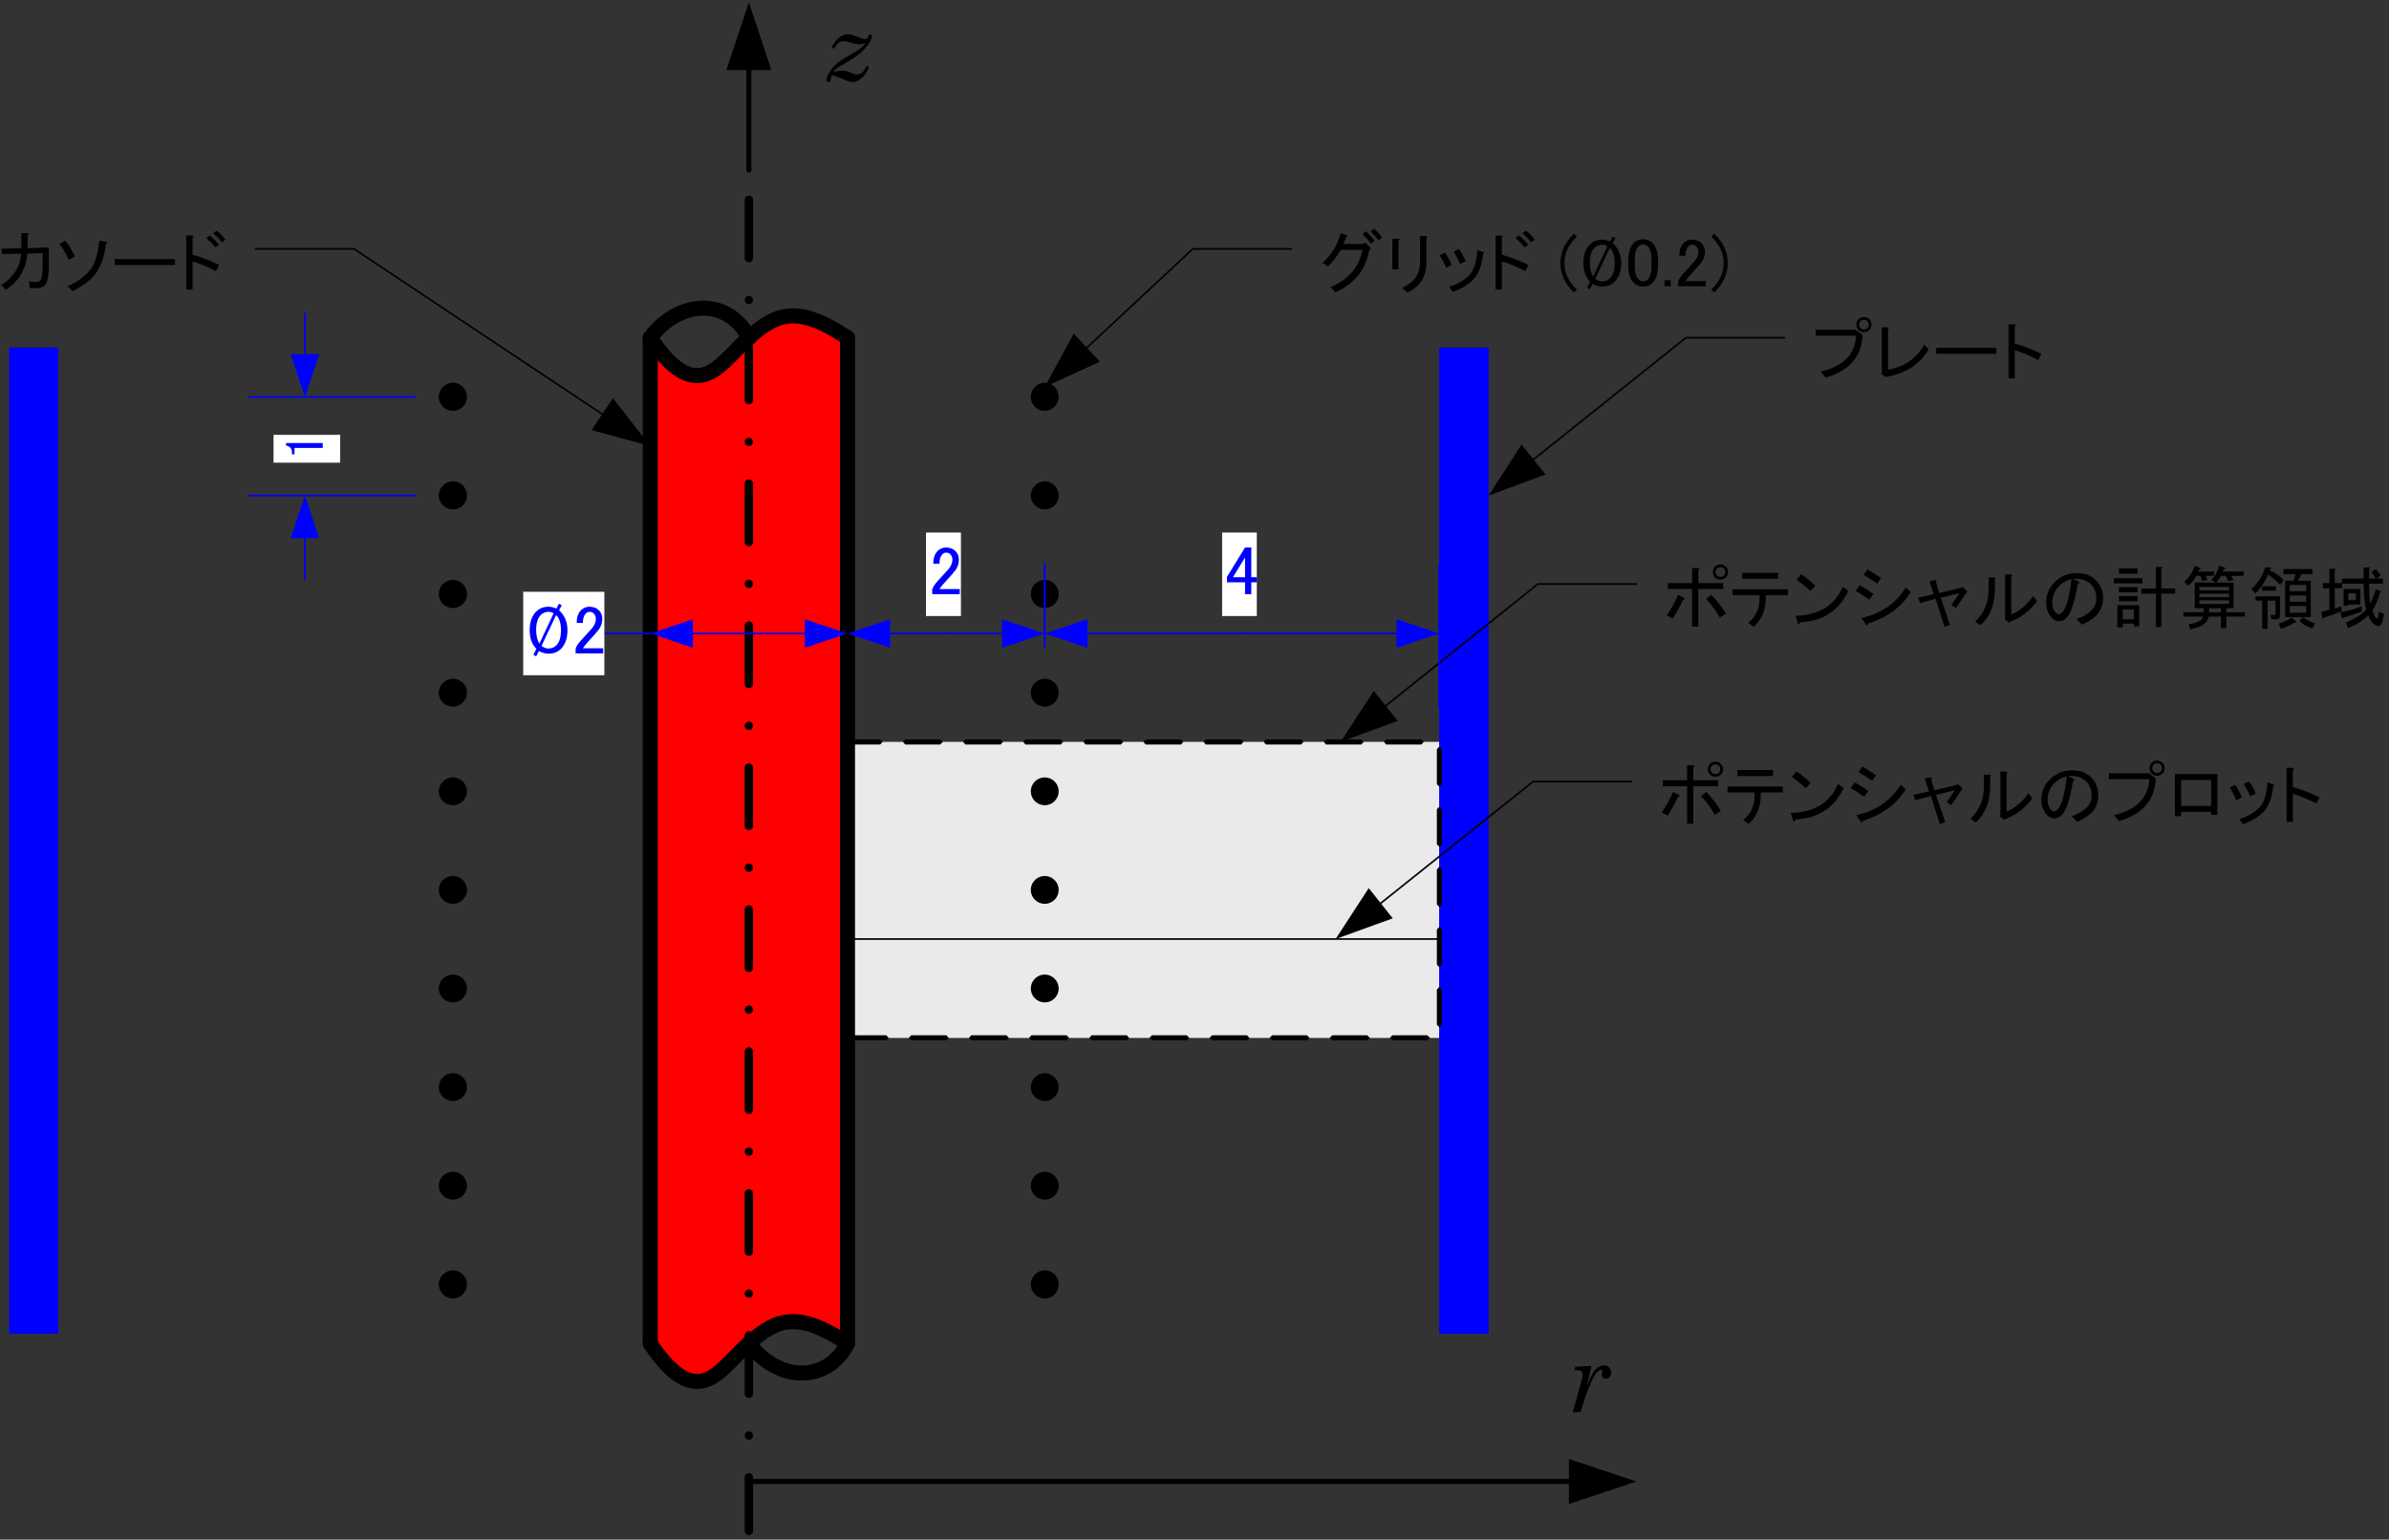 <?xml version="1.0" encoding="UTF-8"?>
<svg xmlns="http://www.w3.org/2000/svg" xmlns:xlink="http://www.w3.org/1999/xlink" width="484pt" height="312pt" viewBox="0 0 484 312" version="1.2">
<rect x="0" y="0" width="484" height="312" fill="#333333" stroke="none"/>
<defs>
<g>
<symbol overflow="visible" id="glyph0-0">
<path style="stroke:none;" d="M 2.906 -9.188 L 2.906 -0.828 L 11.156 -0.828 L 11.156 -9.188 Z M 1.812 -10.234 L 12.25 -10.234 L 12.25 0.219 L 1.812 0.219 Z M 1.812 -10.234 "/>
</symbol>
<symbol overflow="visible" id="glyph0-1">
<path style="stroke:none;" d="M 9.031 -6.891 L 5.906 -6.781 C 5.688 -3.688 4.25 -1.242 1.594 0.547 L 0.656 -0.391 C 3.176 -2.066 4.508 -4.195 4.656 -6.781 L 0.766 -6.672 L 0.656 -7.766 L 4.703 -7.875 L 4.703 -10.938 L 5.859 -10.938 C 6.254 -10.863 6.289 -10.719 5.969 -10.5 L 5.969 -7.875 L 10.281 -8.047 L 10.281 -4.656 C 10.281 -2.863 10.117 -1.602 9.797 -0.875 C 9.461 -0.145 8.77 0.219 7.719 0.219 L 6.406 0.219 L 6.234 -1.156 C 6.785 -1.082 7.258 -1.047 7.656 -1.047 C 8.207 -1.047 8.555 -1.227 8.703 -1.594 C 8.922 -2.176 9.031 -3.195 9.031 -4.656 Z M 9.031 -6.891 "/>
</symbol>
<symbol overflow="visible" id="glyph0-2">
<path style="stroke:none;" d="M 7.172 -3.719 C 8.004 -4.852 8.566 -6.75 8.859 -9.406 L 10.234 -9.188 C 10.555 -9.113 10.535 -8.953 10.172 -8.703 C 9.953 -6.367 9.281 -4.398 8.156 -2.797 C 7.312 -1.586 5.742 -0.379 3.453 0.828 L 2.469 -0.172 C 4.539 -1.117 6.109 -2.301 7.172 -3.719 Z M 2.688 -5.531 C 2.031 -6.945 1.391 -8.02 0.766 -8.75 L 1.969 -9.406 C 2.594 -8.645 3.25 -7.586 3.938 -6.234 Z M 2.688 -5.531 "/>
</symbol>
<symbol overflow="visible" id="glyph0-3">
<path style="stroke:none;" d="M 0.656 -4.484 L 0.656 -5.688 L 12.859 -5.688 L 12.859 -4.484 Z M 0.656 -4.484 "/>
</symbol>
<symbol overflow="visible" id="glyph0-4">
<path style="stroke:none;" d="M 7.656 -3.234 C 5.727 -4.211 4.145 -4.867 2.906 -5.203 L 2.906 0.5 L 1.641 0.5 L 1.641 -10.453 L 2.734 -10.453 C 3.172 -10.41 3.227 -10.266 2.906 -10.016 L 2.906 -6.562 C 4.688 -6.051 6.488 -5.359 8.312 -4.484 Z M 7.547 -8.047 C 6.93 -8.805 6.312 -9.426 5.688 -9.906 L 6.406 -10.453 C 7.02 -9.973 7.641 -9.352 8.266 -8.594 Z M 8.859 -9.078 C 8.391 -9.703 7.789 -10.305 7.062 -10.891 L 7.766 -11.438 C 8.391 -11 8.992 -10.395 9.578 -9.625 Z M 8.859 -9.078 "/>
</symbol>
<symbol overflow="visible" id="glyph0-5">
<path style="stroke:none;" d="M 10.172 -7.5 C 9.484 -3.52 7.207 -0.672 3.344 1.047 L 2.359 0 C 5.93 -1.457 8.082 -3.973 8.812 -7.547 L 4.438 -7.547 C 3.594 -6.16 2.719 -5.051 1.812 -4.219 L 0.719 -4.922 C 2.613 -6.641 3.832 -8.645 4.375 -10.938 L 5.641 -10.5 C 5.859 -10.395 5.82 -10.285 5.531 -10.172 C 5.383 -9.703 5.18 -9.227 4.922 -8.75 L 8.859 -8.75 L 9.359 -9.031 L 10.344 -8.047 C 10.594 -7.785 10.535 -7.602 10.172 -7.5 Z M 10.5 -8.812 C 9.914 -9.645 9.352 -10.281 8.812 -10.719 L 9.516 -11.328 C 10.141 -10.773 10.723 -10.133 11.266 -9.406 Z M 12.094 -9.469 C 11.508 -10.195 10.977 -10.781 10.5 -11.219 L 11.156 -11.875 C 11.707 -11.363 12.238 -10.781 12.75 -10.125 Z M 12.094 -9.469 "/>
</symbol>
<symbol overflow="visible" id="glyph0-6">
<path style="stroke:none;" d="M 8.484 -4.812 C 8.484 -2.082 7.207 -0.113 4.656 1.094 L 3.562 0.172 C 5.969 -0.93 7.188 -2.613 7.219 -4.875 L 7.219 -10.344 L 8.375 -10.344 C 8.738 -10.27 8.773 -10.125 8.484 -9.906 Z M 2.844 -3.609 L 1.594 -3.609 L 1.594 -9.797 L 2.797 -9.797 C 3.16 -9.754 3.176 -9.609 2.844 -9.359 Z M 2.844 -3.609 "/>
</symbol>
<symbol overflow="visible" id="glyph0-7">
<path style="stroke:none;" d="M 9.406 -6.672 C 9.156 -4.305 8.5 -2.594 7.438 -1.531 C 6.383 -0.469 5 0.367 3.281 0.984 L 2.578 -0.062 C 4.254 -0.602 5.566 -1.348 6.516 -2.297 C 7.535 -3.316 8.117 -5.051 8.266 -7.5 L 9.406 -7.109 C 9.738 -7.004 9.738 -6.859 9.406 -6.672 Z M 4.766 -4.703 C 4.328 -5.691 3.891 -6.516 3.453 -7.172 L 4.484 -7.719 C 5.035 -7.02 5.508 -6.195 5.906 -5.25 Z M 1.969 -3.891 C 1.531 -4.91 1.078 -5.766 0.609 -6.453 L 1.703 -7 C 2.211 -6.312 2.664 -5.473 3.062 -4.484 Z M 1.969 -3.891 "/>
</symbol>
<symbol overflow="visible" id="glyph0-8">
<path style="stroke:none;" d=""/>
</symbol>
<symbol overflow="visible" id="glyph0-9">
<path style="stroke:none;" d="M 3.234 1.094 C 1.41 -0.625 0.5 -2.613 0.5 -4.875 C 0.5 -7.133 1.41 -9.117 3.234 -10.828 L 3.828 -10.234 C 2.148 -8.66 1.312 -6.875 1.312 -4.875 C 1.312 -2.863 2.148 -1.07 3.828 0.5 Z M 3.234 1.094 "/>
</symbol>
<symbol overflow="visible" id="glyph0-10">
<path style="stroke:none;" d="M 3.234 -1.703 C 3.672 -1.336 4.145 -1.156 4.656 -1.156 C 5.27 -1.156 5.797 -1.375 6.234 -1.812 C 6.859 -2.426 7.172 -3.445 7.172 -4.875 C 7.172 -6.289 6.844 -7.312 6.188 -7.938 Z M 4.656 -0.109 C 4.031 -0.109 3.375 -0.289 2.688 -0.656 L 2.141 0.438 L 1.594 0.109 L 2.188 -1.094 C 1.281 -2.008 0.828 -3.27 0.828 -4.875 C 0.828 -6.508 1.266 -7.766 2.141 -8.641 C 2.797 -9.297 3.633 -9.625 4.656 -9.625 C 5.164 -9.625 5.691 -9.5 6.234 -9.25 L 6.781 -10.234 L 7.328 -9.906 L 6.781 -8.922 C 7.914 -7.859 8.484 -6.508 8.484 -4.875 C 8.484 -3.227 8.047 -1.969 7.172 -1.094 C 6.516 -0.438 5.676 -0.109 4.656 -0.109 Z M 4.656 -8.594 C 4.031 -8.594 3.5 -8.375 3.062 -7.938 C 2.445 -7.312 2.141 -6.289 2.141 -4.875 C 2.141 -3.812 2.359 -2.898 2.797 -2.141 L 5.688 -8.312 C 5.32 -8.5 4.977 -8.594 4.656 -8.594 Z M 4.656 -8.594 "/>
</symbol>
<symbol overflow="visible" id="glyph0-11">
<path style="stroke:none;" d="M 0.5 -5.422 C 0.5 -7.023 0.863 -8.191 1.594 -8.922 C 2.102 -9.43 2.738 -9.688 3.5 -9.688 C 4.27 -9.688 4.91 -9.43 5.422 -8.922 C 6.148 -8.191 6.516 -7.023 6.516 -5.422 L 6.516 -4.328 C 6.516 -2.754 6.148 -1.602 5.422 -0.875 C 4.91 -0.363 4.27 -0.109 3.5 -0.109 C 2.738 -0.109 2.102 -0.363 1.594 -0.875 C 0.863 -1.602 0.5 -2.754 0.5 -4.328 Z M 3.5 -8.641 C 3.133 -8.641 2.805 -8.492 2.516 -8.203 C 2.047 -7.734 1.812 -6.844 1.812 -5.531 L 1.812 -4.266 C 1.812 -2.992 2.066 -2.102 2.578 -1.594 C 2.867 -1.301 3.176 -1.156 3.5 -1.156 C 3.863 -1.156 4.191 -1.301 4.484 -1.594 C 4.961 -2.062 5.203 -2.953 5.203 -4.266 L 5.203 -5.531 C 5.203 -6.844 4.961 -7.734 4.484 -8.203 C 4.191 -8.492 3.863 -8.641 3.5 -8.641 Z M 3.5 -8.641 "/>
</symbol>
<symbol overflow="visible" id="glyph0-12">
<path style="stroke:none;" d="M 0.828 -1.375 L 2.078 -1.375 L 2.078 -0.172 L 0.828 -0.172 Z M 0.828 -1.375 "/>
</symbol>
<symbol overflow="visible" id="glyph0-13">
<path style="stroke:none;" d="M 0.938 -6.344 C 0.938 -7.477 1.227 -8.336 1.812 -8.922 C 2.281 -9.391 2.844 -9.625 3.5 -9.625 C 4.301 -9.625 4.941 -9.391 5.422 -8.922 C 5.891 -8.441 6.125 -7.859 6.125 -7.172 C 6.125 -6.297 5.852 -5.531 5.312 -4.875 C 4.801 -4.25 4.27 -3.645 3.719 -3.062 C 3.426 -2.738 3.133 -2.41 2.844 -2.078 C 2.594 -1.785 2.375 -1.492 2.188 -1.203 L 6.297 -1.203 L 6.297 -0.172 L 0.719 -0.172 L 0.719 -1.094 C 0.789 -1.457 1.098 -1.969 1.641 -2.625 C 2.555 -3.613 3.305 -4.438 3.891 -5.094 C 4.504 -5.75 4.812 -6.441 4.812 -7.172 C 4.812 -7.609 4.664 -7.973 4.375 -8.266 C 4.156 -8.484 3.883 -8.594 3.562 -8.594 C 3.27 -8.594 3.016 -8.484 2.797 -8.266 C 2.391 -7.859 2.188 -7.219 2.188 -6.344 Z M 0.938 -6.344 "/>
</symbol>
<symbol overflow="visible" id="glyph0-14">
<path style="stroke:none;" d="M 2.906 -4.875 C 2.906 -6.875 2.066 -8.66 0.391 -10.234 L 0.984 -10.828 C 2.805 -9.117 3.719 -7.133 3.719 -4.875 C 3.719 -2.613 2.805 -0.625 0.984 1.094 L 0.391 0.5 C 2.066 -1.07 2.906 -2.863 2.906 -4.875 Z M 2.906 -4.875 "/>
</symbol>
<symbol overflow="visible" id="glyph0-15">
<path style="stroke:none;" d="M 10.5 -9.406 C 10.789 -9.406 11.031 -9.5 11.219 -9.688 C 11.395 -9.863 11.484 -10.098 11.484 -10.391 C 11.484 -10.68 11.395 -10.922 11.219 -11.109 C 11.031 -11.285 10.789 -11.375 10.5 -11.375 C 10.207 -11.375 9.973 -11.285 9.797 -11.109 C 9.609 -10.922 9.516 -10.68 9.516 -10.391 C 9.516 -10.098 9.609 -9.863 9.797 -9.688 C 9.973 -9.5 10.207 -9.406 10.5 -9.406 Z M 10.5 -8.859 C 10.062 -8.859 9.695 -9.004 9.406 -9.297 C 9.113 -9.586 8.969 -9.953 8.969 -10.391 C 8.969 -10.828 9.113 -11.191 9.406 -11.484 C 9.695 -11.773 10.062 -11.922 10.5 -11.922 C 10.938 -11.922 11.301 -11.773 11.594 -11.484 C 11.883 -11.191 12.031 -10.828 12.031 -10.391 C 12.031 -9.953 11.883 -9.586 11.594 -9.297 C 11.301 -9.004 10.938 -8.859 10.5 -8.859 Z M 0.719 -8.156 L 0.719 -9.359 L 8.812 -9.359 L 10.234 -8.312 C 10.047 -3.906 7.547 -1.023 2.734 0.328 L 1.75 -0.875 C 6.312 -1.938 8.703 -4.363 8.922 -8.156 Z M 0.719 -8.156 "/>
</symbol>
<symbol overflow="visible" id="glyph0-16">
<path style="stroke:none;" d="M 2.906 -1.266 C 6.258 -1.879 8.703 -3.57 10.234 -6.344 L 11.156 -5.422 C 9.406 -2.359 6.488 -0.477 2.406 0.219 L 1.531 -0.438 L 1.641 -0.766 L 1.641 -9.844 L 2.844 -9.844 C 3.176 -9.812 3.195 -9.688 2.906 -9.469 Z M 2.906 -1.266 "/>
</symbol>
<symbol overflow="visible" id="glyph0-17">
<path style="stroke:none;" d="M 3.016 -6.562 C 4.797 -6.051 6.598 -5.359 8.422 -4.484 L 7.766 -3.234 C 5.836 -4.211 4.254 -4.867 3.016 -5.203 L 3.016 0.5 L 1.75 0.5 L 1.75 -10.453 L 2.844 -10.453 C 3.281 -10.41 3.336 -10.266 3.016 -10.016 Z M 3.016 -6.562 "/>
</symbol>
<symbol overflow="visible" id="glyph0-18">
<path style="stroke:none;" d="M 11.375 -9.188 C 11.664 -9.188 11.906 -9.281 12.094 -9.469 C 12.27 -9.645 12.359 -9.879 12.359 -10.172 C 12.359 -10.461 12.27 -10.703 12.094 -10.891 C 11.906 -11.066 11.664 -11.156 11.375 -11.156 C 11.082 -11.156 10.848 -11.066 10.672 -10.891 C 10.484 -10.703 10.391 -10.461 10.391 -10.172 C 10.391 -9.879 10.484 -9.645 10.672 -9.469 C 10.848 -9.281 11.082 -9.188 11.375 -9.188 Z M 11.375 -8.641 C 10.938 -8.641 10.57 -8.785 10.281 -9.078 C 9.988 -9.367 9.844 -9.734 9.844 -10.172 C 9.844 -10.609 9.988 -10.973 10.281 -11.266 C 10.57 -11.555 10.938 -11.703 11.375 -11.703 C 11.812 -11.703 12.176 -11.555 12.469 -11.266 C 12.758 -10.973 12.906 -10.609 12.906 -10.172 C 12.906 -9.734 12.758 -9.367 12.469 -9.078 C 12.176 -8.785 11.812 -8.641 11.375 -8.641 Z M 9.516 -5.578 C 10.828 -4.191 11.812 -2.914 12.469 -1.75 L 11.266 -0.938 C 10.504 -2.281 9.578 -3.535 8.484 -4.703 Z M 6.891 -7.938 L 11.922 -7.938 L 11.922 -6.734 L 6.891 -6.734 L 6.891 0.875 L 5.641 0.875 L 5.641 -6.734 L 0.719 -6.734 L 0.719 -7.938 L 5.641 -7.938 L 5.641 -11 L 6.781 -11 C 7.188 -10.926 7.223 -10.781 6.891 -10.562 Z M 4 -4.922 C 4.219 -4.742 4.145 -4.617 3.781 -4.547 C 3.227 -3.336 2.535 -2.078 1.703 -0.766 L 0.5 -1.422 C 1.406 -2.734 2.172 -4.117 2.797 -5.578 Z M 4 -4.922 "/>
</symbol>
<symbol overflow="visible" id="glyph0-19">
<path style="stroke:none;" d="M 5.859 -5.469 L 0.391 -5.469 L 0.391 -6.672 L 11.594 -6.672 L 11.594 -5.469 L 7.109 -5.469 L 7.109 -4.766 C 7.109 -2.461 6.289 -0.562 4.656 0.938 L 3.562 0.109 C 5.094 -1.098 5.859 -2.723 5.859 -4.766 Z M 2.359 -8.812 L 2.359 -10.016 L 9.625 -10.016 L 9.625 -8.812 Z M 2.359 -8.812 "/>
</symbol>
<symbol overflow="visible" id="glyph0-20">
<path style="stroke:none;" d="M 11.375 -6.344 C 9.445 -2.332 6.203 -0.219 1.641 0 C 1.461 0.477 1.281 0.516 1.094 0.109 L 0.656 -1.312 C 5.395 -1.426 8.586 -3.379 10.234 -7.172 Z M 3.672 -6.344 C 2.68 -7.258 1.75 -8.008 0.875 -8.594 L 1.812 -9.734 C 2.57 -9.266 3.535 -8.484 4.703 -7.391 Z M 3.672 -6.344 "/>
</symbol>
<symbol overflow="visible" id="glyph0-21">
<path style="stroke:none;" d="M 1.859 -0.875 C 5.836 -1.75 8.828 -3.812 10.828 -7.062 L 11.812 -6.078 C 9.957 -3.086 7.078 -0.969 3.172 0.281 C 3.066 0.719 2.883 0.734 2.625 0.328 Z M 1.484 -7.5 C 2.391 -7.02 3.316 -6.438 4.266 -5.75 L 3.391 -4.594 C 2.297 -5.395 1.383 -5.977 0.656 -6.344 Z M 3.016 -10.719 C 3.992 -10.176 4.922 -9.594 5.797 -8.969 L 5.031 -7.828 C 4.051 -8.516 3.141 -9.098 2.297 -9.578 Z M 3.016 -10.719 "/>
</symbol>
<symbol overflow="visible" id="glyph0-22">
<path style="stroke:none;" d="M 4.922 -5.906 L 9.406 -7 L 9.688 -7.172 L 10.562 -6.297 C 10.707 -6.148 10.648 -6.039 10.391 -5.969 C 9.734 -4.906 9.039 -3.883 8.312 -2.906 L 7.391 -3.5 C 7.973 -4.27 8.52 -5.07 9.031 -5.906 L 5.25 -4.984 L 7.109 0.547 L 6.016 0.938 L 4.219 -4.766 L 1.047 -3.891 L 0.656 -4.984 L 3.828 -5.688 L 2.953 -8.312 L 4.109 -8.531 C 4.43 -8.531 4.484 -8.406 4.266 -8.156 Z M 4.922 -5.906 "/>
</symbol>
<symbol overflow="visible" id="glyph0-23">
<path style="stroke:none;" d="M 8.203 -1.594 C 9.805 -2.207 11.285 -3.445 12.641 -5.312 L 13.406 -4.266 C 12.02 -2.367 10.27 -1.004 8.156 -0.172 L 7.719 0.062 L 6.844 -0.609 L 6.953 -0.875 L 6.953 -9.688 L 8.094 -9.688 C 8.426 -9.613 8.461 -9.469 8.203 -9.25 Z M 0.875 -0.109 C 2.695 -1.859 3.609 -4.031 3.609 -6.625 L 3.609 -9.078 L 4.766 -9.078 C 5.086 -9.004 5.125 -8.859 4.875 -8.641 L 4.875 -6.672 C 4.875 -3.609 3.906 -1.18 1.969 0.609 Z M 0.875 -0.109 "/>
</symbol>
<symbol overflow="visible" id="glyph0-24">
<path style="stroke:none;" d="M 7.547 -7.719 C 6.93 -4.07 6.188 -1.812 5.312 -0.938 C 4.832 -0.457 4.336 -0.219 3.828 -0.219 C 3.242 -0.219 2.789 -0.383 2.469 -0.719 C 1.594 -1.594 1.156 -2.688 1.156 -4 C 1.156 -5.602 1.719 -6.969 2.844 -8.094 C 4.082 -9.332 5.598 -9.953 7.391 -9.953 C 8.992 -9.953 10.25 -9.5 11.156 -8.594 C 12.176 -7.57 12.688 -6.367 12.688 -4.984 C 12.688 -3.484 12.211 -2.258 11.266 -1.312 C 10.648 -0.695 9.703 -0.094 8.422 0.5 L 7.281 -0.656 C 8.551 -1.062 9.551 -1.629 10.281 -2.359 C 10.977 -3.047 11.328 -3.883 11.328 -4.875 C 11.328 -6.039 10.941 -7.004 10.172 -7.766 C 9.41 -8.535 8.207 -8.883 6.562 -8.812 L 7.547 -8.312 C 7.984 -8.133 7.984 -7.938 7.547 -7.719 Z M 6.297 -8.75 C 5.348 -8.531 4.523 -8.078 3.828 -7.391 C 2.879 -6.441 2.406 -5.273 2.406 -3.891 C 2.406 -3.047 2.68 -2.352 3.234 -1.812 C 3.336 -1.695 3.5 -1.641 3.719 -1.641 C 3.938 -1.641 4.176 -1.77 4.438 -2.031 C 5.27 -2.863 5.891 -5.102 6.297 -8.75 Z M 6.297 -8.75 "/>
</symbol>
<symbol overflow="visible" id="glyph0-25">
<path style="stroke:none;" d="M 10.281 -0.938 L 9.031 -0.938 L 9.031 -1.531 L 2.953 -1.531 L 2.953 -0.656 L 1.703 -0.656 L 1.703 -9.188 L 10.281 -9.188 Z M 2.953 -7.984 L 2.953 -2.734 L 9.031 -2.734 L 9.031 -7.984 Z M 2.953 -7.984 "/>
</symbol>
<symbol overflow="visible" id="glyph0-26">
<path style="stroke:none;" d="M 9.297 -6.844 L 9.297 -11.219 L 10.344 -11.219 C 10.707 -11.145 10.723 -11.016 10.391 -10.828 L 10.391 -6.844 L 13.188 -6.844 L 13.188 -5.797 L 10.391 -5.797 L 10.391 0.984 L 9.297 0.984 L 9.297 -5.797 L 6.344 -5.797 L 6.344 -6.844 Z M 5.906 0.828 L 4.812 0.828 L 4.812 0.281 L 2.578 0.281 L 2.578 1.047 L 1.484 1.047 L 1.484 -3.453 L 5.906 -3.453 Z M 2.578 -2.578 L 2.578 -0.609 L 4.812 -0.609 L 4.812 -2.578 Z M 5.578 -5.312 L 5.578 -4.266 L 1.812 -4.266 L 1.812 -5.312 Z M 1.812 -7.109 L 5.578 -7.109 L 5.578 -6.078 L 1.812 -6.078 Z M 0.766 -8.922 L 6.562 -8.922 L 6.562 -7.875 L 0.766 -7.875 Z M 5.578 -10.891 L 5.578 -9.844 L 1.812 -9.844 L 1.812 -10.891 Z M 5.578 -10.891 "/>
</symbol>
<symbol overflow="visible" id="glyph0-27">
<path style="stroke:none;" d="M 0.766 -1.156 L 0.766 -2.031 L 4.875 -2.031 L 4.875 -2.844 L 3.062 -2.844 L 3.062 -8.047 L 7.281 -8.047 L 6.406 -8.594 C 7.133 -9.281 7.68 -10.242 8.047 -11.484 L 9.141 -11.047 C 9.43 -10.941 9.375 -10.832 8.969 -10.719 L 8.75 -10.281 L 12.969 -10.281 L 12.969 -9.406 L 10.453 -9.406 L 10.938 -8.594 L 9.844 -8.312 L 9.359 -9.406 L 8.375 -9.406 C 8.156 -9.008 7.844 -8.555 7.438 -8.047 L 10.938 -8.047 L 10.938 -2.844 L 9.469 -2.844 L 9.469 -2.031 L 13.234 -2.031 L 13.234 -1.156 L 9.469 -1.156 L 9.469 1.203 L 8.375 1.203 L 8.375 -1.156 L 5.859 -1.156 C 5.742 0.125 4.504 0.984 2.141 1.422 L 1.812 0.391 C 3.594 0.172 4.578 -0.344 4.766 -1.156 Z M 4.109 -11 C 4.398 -10.883 4.344 -10.773 3.938 -10.672 L 3.781 -10.281 L 6.953 -10.281 L 6.953 -9.406 L 5.25 -9.406 L 5.688 -8.594 L 4.547 -8.375 L 4.219 -9.406 L 3.391 -9.406 C 2.922 -8.57 2.375 -7.898 1.75 -7.391 L 0.938 -8.203 C 1.957 -9.078 2.664 -10.156 3.062 -11.438 Z M 10.016 -7.172 L 4 -7.172 L 4 -6.453 L 10.016 -6.453 Z M 10.016 -5.094 L 10.016 -5.797 L 4 -5.797 L 4 -5.094 Z M 10.016 -3.719 L 10.016 -4.438 L 4 -4.438 L 4 -3.719 Z M 8.375 -2.031 L 8.375 -2.844 L 5.969 -2.844 L 5.969 -2.031 Z M 8.375 -2.031 "/>
</symbol>
<symbol overflow="visible" id="glyph0-28">
<path style="stroke:none;" d="M 0.438 -6.734 C 1.863 -8.047 2.797 -9.52 3.234 -11.156 L 4.375 -11.047 C 4.52 -10.898 4.469 -10.812 4.219 -10.781 L 4.156 -10.5 C 5.25 -10.062 6.18 -9.426 6.953 -8.594 L 6.297 -7.547 C 5.453 -8.422 4.629 -9.133 3.828 -9.688 C 3.172 -8.113 2.297 -6.816 1.203 -5.797 Z M 5.969 0.281 C 7.133 -0.094 8.023 -0.5 8.641 -0.938 L 9.469 -0.172 C 9.57 0.129 9.461 0.207 9.141 0.062 C 8.266 0.676 7.352 1.094 6.406 1.312 Z M 12.469 -1.047 L 7.281 -1.047 L 7.281 -8.422 L 8.969 -8.422 C 9.113 -8.711 9.258 -9.148 9.406 -9.734 L 6.953 -9.734 L 6.953 -10.781 L 12.797 -10.781 L 12.797 -9.734 L 10.562 -9.734 C 10.344 -9.297 10.125 -8.859 9.906 -8.422 L 12.469 -8.422 Z M 12.797 1.266 C 11.773 0.93 10.883 0.414 10.125 -0.281 L 10.938 -0.984 C 11.562 -0.547 12.363 -0.125 13.344 0.281 Z M 5.422 -7.281 L 5.422 -6.406 L 2.578 -6.406 L 2.578 -7.281 Z M 11.547 -7.547 L 8.203 -7.547 L 8.203 -6.297 L 11.547 -6.297 Z M 11.547 -5.422 L 8.203 -5.422 L 8.203 -4.156 L 11.547 -4.156 Z M 11.547 -3.281 L 8.203 -3.281 L 8.203 -1.922 L 11.547 -1.922 Z M 6.234 -5.25 L 6.234 -1.422 C 6.234 -0.879 6.016 -0.609 5.578 -0.609 L 4.484 -0.609 L 4.328 -1.484 L 5.094 -1.484 C 5.238 -1.484 5.312 -1.555 5.312 -1.703 L 5.312 -4.375 L 3.719 -4.375 L 3.719 1.312 L 2.625 1.312 L 2.625 -4.375 L 1.266 -4.375 L 1.266 -5.25 Z M 6.234 -5.25 "/>
</symbol>
<symbol overflow="visible" id="glyph0-29">
<path style="stroke:none;" d="M 9.578 -2.516 C 9.242 -4.16 9.078 -5.93 9.078 -7.828 L 4.703 -7.828 L 4.703 -6.891 L 3.234 -6.891 L 3.234 -2.797 C 3.598 -2.898 4.035 -3.047 4.547 -3.234 L 4.656 -2.25 C 3.414 -1.738 2.25 -1.316 1.156 -0.984 C 1.008 -0.734 0.879 -0.68 0.766 -0.828 L 0.5 -2.078 C 1.039 -2.223 1.586 -2.367 2.141 -2.516 L 2.141 -6.891 L 0.828 -6.891 L 0.828 -7.938 L 2.141 -7.938 L 2.141 -10.828 L 3.172 -10.828 C 3.461 -10.797 3.484 -10.688 3.234 -10.5 L 3.234 -7.938 L 4.703 -7.938 L 4.703 -8.859 L 9.078 -8.859 L 9.078 -11.109 L 10.125 -11.109 C 10.414 -11.066 10.43 -10.957 10.172 -10.781 L 10.172 -8.859 L 11.547 -8.859 C 11.109 -9.586 10.816 -10.008 10.672 -10.125 L 11.547 -10.781 C 11.797 -10.52 12.125 -10.098 12.531 -9.516 L 11.656 -8.859 L 12.969 -8.859 L 12.969 -7.828 L 10.172 -7.828 C 10.172 -6.297 10.242 -4.945 10.391 -3.781 C 10.754 -4.438 11.141 -5.422 11.547 -6.734 L 12.531 -6.297 C 12.633 -6.148 12.598 -6.055 12.422 -6.016 C 12.016 -4.629 11.504 -3.426 10.891 -2.406 C 11.066 -1.676 11.32 -1.148 11.656 -0.828 C 11.832 -0.641 11.941 -0.676 11.984 -0.938 L 12.203 -2.141 L 13.234 -1.641 L 12.859 -0.109 C 12.672 0.617 12.305 0.895 11.766 0.719 C 11.035 0.457 10.453 -0.254 10.016 -1.422 C 9.098 -0.43 7.727 0.441 5.906 1.203 L 5.469 0.062 C 7.258 -0.676 8.629 -1.535 9.578 -2.516 Z M 4.375 -2.031 C 5.832 -2.281 7.273 -2.68 8.703 -3.234 L 8.75 -2.188 C 7.438 -1.676 6.16 -1.258 4.922 -0.938 C 4.773 -0.75 4.688 -0.711 4.656 -0.828 Z M 5.969 -3.609 L 5.969 -3.344 L 5.031 -3.344 L 5.031 -6.734 L 8.422 -6.734 L 8.422 -3.609 Z M 7.5 -4.484 L 7.5 -5.859 L 5.969 -5.859 L 5.969 -4.484 Z M 7.5 -4.484 "/>
</symbol>
<symbol overflow="visible" id="glyph0-30">
<path style="stroke:none;" d="M 4.156 -9.625 L 5.422 -9.625 L 5.422 -3.609 L 6.562 -3.609 L 6.562 -2.578 L 5.422 -2.578 L 5.422 -0.172 L 4.156 -0.172 L 4.156 -2.578 L 0.5 -2.578 L 0.5 -3.672 Z M 4.156 -7.609 L 1.703 -3.609 L 4.156 -3.609 Z M 4.156 -7.609 "/>
</symbol>
<symbol overflow="visible" id="glyph1-0">
<path style="stroke:none;" d="M 2.5 0 L 2.5 -12.5 L 12.5 -12.5 L 12.5 0 Z M 2.812 -0.312 L 12.188 -0.312 L 12.188 -12.188 L 2.812 -12.188 Z M 2.812 -0.312 "/>
</symbol>
<symbol overflow="visible" id="glyph1-1">
<path style="stroke:none;" d="M 2.688 0 L 1.062 0.125 L 2.797 -6.141 C 2.992 -6.816 3.094 -7.273 3.094 -7.516 C 3.094 -7.828 2.988 -8.062 2.781 -8.219 C 2.582 -8.383 2.258 -8.469 1.812 -8.469 L 1.391 -8.469 L 1.594 -9.141 L 4.859 -9.312 L 3.938 -5.375 C 4.52 -6.719 4.969 -7.617 5.281 -8.078 C 5.594 -8.547 5.93 -8.883 6.297 -9.094 C 6.66 -9.312 7.02 -9.422 7.375 -9.422 C 7.801 -9.422 8.156 -9.285 8.438 -9.016 C 8.719 -8.742 8.859 -8.406 8.859 -8 C 8.859 -7.625 8.754 -7.316 8.547 -7.078 C 8.348 -6.848 8.098 -6.734 7.797 -6.734 C 7.555 -6.734 7.348 -6.816 7.172 -6.984 C 7.004 -7.16 6.922 -7.367 6.922 -7.609 C 6.922 -7.703 6.953 -7.836 7.016 -8.016 C 7.055 -8.117 7.078 -8.203 7.078 -8.266 C 7.078 -8.359 7.051 -8.426 7 -8.469 C 6.957 -8.508 6.891 -8.531 6.797 -8.531 C 6.617 -8.531 6.414 -8.438 6.188 -8.25 C 5.758 -7.883 5.336 -7.234 4.922 -6.297 C 4.172 -4.586 3.641 -3.207 3.328 -2.156 Z M 2.688 0 "/>
</symbol>
<symbol overflow="visible" id="glyph1-2">
<path style="stroke:none;" d="M 1.578 -1.844 C 2.441 -1.977 3.035 -2.047 3.359 -2.047 C 3.609 -2.047 3.852 -2.02 4.094 -1.969 C 4.258 -1.938 4.531 -1.844 4.906 -1.688 C 5.363 -1.5 5.672 -1.383 5.828 -1.344 C 5.992 -1.312 6.164 -1.297 6.344 -1.297 C 6.707 -1.297 7.035 -1.41 7.328 -1.641 C 7.617 -1.879 7.93 -2.352 8.266 -3.062 L 8.734 -2.75 C 8.328 -1.781 7.812 -1.031 7.188 -0.5 C 6.57 0.02 6.008 0.281 5.5 0.281 C 5.258 0.281 4.992 0.238 4.703 0.156 C 4.422 0.082 3.922 -0.109 3.203 -0.422 C 2.535 -0.703 2.102 -0.875 1.906 -0.938 C 1.707 -1.008 1.469 -1.066 1.188 -1.109 C 1.125 -0.93 1.078 -0.734 1.047 -0.516 C 1.004 -0.16 0.945 0.055 0.875 0.141 C 0.812 0.234 0.707 0.281 0.562 0.281 C 0.426 0.281 0.32 0.25 0.25 0.188 C 0.176 0.125 0.141 0.02 0.141 -0.125 C 0.141 -0.363 0.211 -0.672 0.359 -1.047 C 0.516 -1.43 0.77 -1.852 1.125 -2.312 C 1.477 -2.781 1.891 -3.207 2.359 -3.594 C 2.836 -3.977 3.555 -4.445 4.516 -5 C 5.797 -5.738 6.656 -6.285 7.094 -6.641 C 7.539 -6.992 7.863 -7.32 8.062 -7.625 C 7.625 -7.469 7.188 -7.391 6.75 -7.391 C 6.414 -7.391 5.879 -7.492 5.141 -7.703 C 4.43 -7.91 3.926 -8.016 3.625 -8.016 C 3.227 -8.016 2.883 -7.91 2.594 -7.703 C 2.312 -7.492 2.008 -7.082 1.688 -6.469 L 1.188 -6.766 C 1.656 -7.68 2.172 -8.352 2.734 -8.781 C 3.297 -9.207 3.852 -9.422 4.406 -9.422 C 4.656 -9.422 4.914 -9.391 5.188 -9.328 C 5.457 -9.266 5.832 -9.129 6.312 -8.922 C 7.082 -8.598 7.609 -8.438 7.891 -8.438 C 8.297 -8.438 8.555 -8.66 8.672 -9.109 C 8.734 -9.316 8.816 -9.422 8.922 -9.422 C 9.016 -9.422 9.102 -9.379 9.188 -9.297 C 9.27 -9.223 9.312 -9.133 9.312 -9.031 C 9.312 -8.676 9.141 -8.223 8.797 -7.672 C 8.234 -6.797 7.477 -5.984 6.531 -5.234 C 5.969 -4.797 5.02 -4.191 3.688 -3.422 C 2.875 -2.973 2.359 -2.656 2.141 -2.469 C 1.922 -2.289 1.734 -2.082 1.578 -1.844 Z M 1.578 -1.844 "/>
</symbol>
<symbol overflow="visible" id="glyph2-0">
<path style="stroke:none;" d="M -7.219 -2.281 L -0.641 -2.281 L -0.641 -8.766 L -7.219 -8.766 Z M -8.031 -1.422 L -8.031 -9.625 L 0.172 -9.625 L 0.172 -1.422 Z M -8.031 -1.422 "/>
</symbol>
<symbol overflow="visible" id="glyph2-1">
<path style="stroke:none;" d="M -6.75 -2.5 C -7.008 -2.75 -7.297 -2.891 -7.609 -2.922 L -7.609 -3.438 L -0.172 -3.438 L -0.172 -2.453 L -5.891 -2.453 L -5.891 -1.156 L -6.406 -1.156 L -6.406 -1.547 C -6.406 -1.953 -6.52 -2.27 -6.75 -2.5 Z M -6.75 -2.5 "/>
</symbol>
</g>
</defs>
<g id="surface1">
<path style=" stroke:none;fill-rule:evenodd;fill:rgb(91.797%,91.797%,91.797%);fill-opacity:1;" d="M 171.699 210.34 L 291.578 210.34 L 291.578 150.34 L 171.699 150.34 Z M 171.699 210.34 "/>
<path style=" stroke:none;fill-rule:evenodd;fill:rgb(100%,0%,0%);fill-opacity:1;" d="M 171.699 68.801 C 161.738 62.141 157.301 63.703 151.719 68.801 C 150.578 69.82 149.379 71.02 148.121 72.281 C 144.34 76.062 139.719 80.742 131.738 68.801 L 131.738 272.621 C 139.719 284.621 144.34 279.883 148.121 276.16 C 149.379 274.84 150.578 273.641 151.719 272.621 C 157.301 267.52 161.738 265.961 171.699 272.621 L 171.699 68.801 "/>
<path style="fill:none;stroke-width:14.1;stroke-linecap:round;stroke-linejoin:round;stroke:rgb(0%,0%,0%);stroke-opacity:1;stroke-dasharray:98.698,70.499,0.014,70.499;stroke-miterlimit:10;" d="M 3330.99 4095.996 L 3330.99 1847.982 " transform="matrix(0.12,0,0,-0.12,-248,532)"/>
<path style=" stroke:none;fill-rule:evenodd;fill:rgb(0%,0%,0%);fill-opacity:1;" d="M 89.738 220.301 C 89.738 219.223 90.641 218.32 91.781 218.32 C 92.859 218.32 93.762 219.223 93.762 220.301 C 93.762 221.383 92.859 222.281 91.781 222.281 C 90.641 222.281 89.738 221.383 89.738 220.301 "/>
<path style="fill:none;stroke-width:14.1;stroke-linecap:round;stroke-linejoin:round;stroke:rgb(0%,0%,0%);stroke-opacity:1;stroke-miterlimit:10;" d="M 2814.486 2597.493 C 2814.486 2606.478 2822.005 2613.997 2831.51 2613.997 C 2840.495 2613.997 2848.014 2606.478 2848.014 2597.493 C 2848.014 2588.477 2840.495 2580.99 2831.51 2580.99 C 2822.005 2580.99 2814.486 2588.477 2814.486 2597.493 Z M 2814.486 2597.493 " transform="matrix(0.12,0,0,-0.12,-248,532)"/>
<path style=" stroke:none;fill-rule:evenodd;fill:rgb(0%,0%,0%);fill-opacity:1;" d="M 89.738 240.281 C 89.738 239.203 90.641 238.301 91.781 238.301 C 92.859 238.301 93.762 239.203 93.762 240.281 C 93.762 241.422 92.859 242.262 91.781 242.262 C 90.641 242.262 89.738 241.422 89.738 240.281 "/>
<path style="fill:none;stroke-width:14.1;stroke-linecap:round;stroke-linejoin:round;stroke:rgb(0%,0%,0%);stroke-opacity:1;stroke-miterlimit:10;" d="M 2814.486 2430.99 C 2814.486 2439.974 2822.005 2447.493 2831.51 2447.493 C 2840.495 2447.493 2848.014 2439.974 2848.014 2430.99 C 2848.014 2421.484 2840.495 2414.486 2831.51 2414.486 C 2822.005 2414.486 2814.486 2421.484 2814.486 2430.99 Z M 2814.486 2430.99 " transform="matrix(0.12,0,0,-0.12,-248,532)"/>
<path style=" stroke:none;fill-rule:evenodd;fill:rgb(0%,0%,0%);fill-opacity:1;" d="M 89.738 180.34 C 89.738 179.262 90.641 178.359 91.781 178.359 C 92.859 178.359 93.762 179.262 93.762 180.34 C 93.762 181.422 92.859 182.32 91.781 182.32 C 90.641 182.32 89.738 181.422 89.738 180.34 "/>
<path style="fill:none;stroke-width:14.1;stroke-linecap:round;stroke-linejoin:round;stroke:rgb(0%,0%,0%);stroke-opacity:1;stroke-miterlimit:10;" d="M 2814.486 2930.501 C 2814.486 2939.486 2822.005 2947.005 2831.51 2947.005 C 2840.495 2947.005 2848.014 2939.486 2848.014 2930.501 C 2848.014 2921.484 2840.495 2913.997 2831.51 2913.997 C 2822.005 2913.997 2814.486 2921.484 2814.486 2930.501 Z M 2814.486 2930.501 " transform="matrix(0.12,0,0,-0.12,-248,532)"/>
<path style=" stroke:none;fill-rule:evenodd;fill:rgb(0%,0%,0%);fill-opacity:1;" d="M 89.738 200.32 C 89.738 199.242 90.641 198.34 91.781 198.34 C 92.859 198.34 93.762 199.242 93.762 200.32 C 93.762 201.402 92.859 202.301 91.781 202.301 C 90.641 202.301 89.738 201.402 89.738 200.32 "/>
<path style="fill:none;stroke-width:14.1;stroke-linecap:round;stroke-linejoin:round;stroke:rgb(0%,0%,0%);stroke-opacity:1;stroke-miterlimit:10;" d="M 2814.486 2763.997 C 2814.486 2772.982 2822.005 2780.501 2831.51 2780.501 C 2840.495 2780.501 2848.014 2772.982 2848.014 2763.997 C 2848.014 2754.98 2840.495 2747.493 2831.51 2747.493 C 2822.005 2747.493 2814.486 2754.98 2814.486 2763.997 Z M 2814.486 2763.997 " transform="matrix(0.12,0,0,-0.12,-248,532)"/>
<path style=" stroke:none;fill-rule:evenodd;fill:rgb(0%,0%,0%);fill-opacity:1;" d="M 89.738 260.262 C 89.738 259.18 90.641 258.281 91.781 258.281 C 92.859 258.281 93.762 259.18 93.762 260.262 C 93.762 261.402 92.859 262.301 91.781 262.301 C 90.641 262.301 89.738 261.402 89.738 260.262 "/>
<path style="fill:none;stroke-width:14.1;stroke-linecap:round;stroke-linejoin:round;stroke:rgb(0%,0%,0%);stroke-opacity:1;stroke-miterlimit:10;" d="M 2814.486 2264.486 C 2814.486 2273.503 2822.005 2280.99 2831.51 2280.99 C 2840.495 2280.99 2848.014 2273.503 2848.014 2264.486 C 2848.014 2254.98 2840.495 2247.493 2831.51 2247.493 C 2822.005 2247.493 2814.486 2254.98 2814.486 2264.486 Z M 2814.486 2264.486 " transform="matrix(0.12,0,0,-0.12,-248,532)"/>
<path style=" stroke:none;fill-rule:evenodd;fill:rgb(0%,0%,0%);fill-opacity:1;" d="M 209.68 220.301 C 209.68 219.223 210.578 218.32 211.66 218.32 C 212.738 218.32 213.641 219.223 213.641 220.301 C 213.641 221.383 212.738 222.281 211.66 222.281 C 210.578 222.281 209.68 221.383 209.68 220.301 "/>
<path style="fill:none;stroke-width:14.1;stroke-linecap:round;stroke-linejoin:round;stroke:rgb(0%,0%,0%);stroke-opacity:1;stroke-miterlimit:10;" d="M 3813.997 2597.493 C 3813.997 2606.478 3821.484 2613.997 3830.501 2613.997 C 3839.486 2613.997 3847.005 2606.478 3847.005 2597.493 C 3847.005 2588.477 3839.486 2580.99 3830.501 2580.99 C 3821.484 2580.99 3813.997 2588.477 3813.997 2597.493 Z M 3813.997 2597.493 " transform="matrix(0.12,0,0,-0.12,-248,532)"/>
<path style=" stroke:none;fill-rule:evenodd;fill:rgb(0%,0%,0%);fill-opacity:1;" d="M 209.68 240.281 C 209.68 239.203 210.578 238.301 211.66 238.301 C 212.738 238.301 213.641 239.203 213.641 240.281 C 213.641 241.422 212.738 242.262 211.66 242.262 C 210.578 242.262 209.68 241.422 209.68 240.281 "/>
<path style="fill:none;stroke-width:14.1;stroke-linecap:round;stroke-linejoin:round;stroke:rgb(0%,0%,0%);stroke-opacity:1;stroke-miterlimit:10;" d="M 3813.997 2430.99 C 3813.997 2439.974 3821.484 2447.493 3830.501 2447.493 C 3839.486 2447.493 3847.005 2439.974 3847.005 2430.99 C 3847.005 2421.484 3839.486 2414.486 3830.501 2414.486 C 3821.484 2414.486 3813.997 2421.484 3813.997 2430.99 Z M 3813.997 2430.99 " transform="matrix(0.12,0,0,-0.12,-248,532)"/>
<path style=" stroke:none;fill-rule:evenodd;fill:rgb(0%,0%,0%);fill-opacity:1;" d="M 209.68 180.34 C 209.68 179.262 210.578 178.359 211.66 178.359 C 212.738 178.359 213.641 179.262 213.641 180.34 C 213.641 181.422 212.738 182.32 211.66 182.32 C 210.578 182.32 209.68 181.422 209.68 180.34 "/>
<path style="fill:none;stroke-width:14.1;stroke-linecap:round;stroke-linejoin:round;stroke:rgb(0%,0%,0%);stroke-opacity:1;stroke-miterlimit:10;" d="M 3813.997 2930.501 C 3813.997 2939.486 3821.484 2947.005 3830.501 2947.005 C 3839.486 2947.005 3847.005 2939.486 3847.005 2930.501 C 3847.005 2921.484 3839.486 2913.997 3830.501 2913.997 C 3821.484 2913.997 3813.997 2921.484 3813.997 2930.501 Z M 3813.997 2930.501 " transform="matrix(0.12,0,0,-0.12,-248,532)"/>
<path style=" stroke:none;fill-rule:evenodd;fill:rgb(0%,0%,0%);fill-opacity:1;" d="M 209.68 200.32 C 209.68 199.242 210.578 198.34 211.66 198.34 C 212.738 198.34 213.641 199.242 213.641 200.32 C 213.641 201.402 212.738 202.301 211.66 202.301 C 210.578 202.301 209.68 201.402 209.68 200.32 "/>
<path style="fill:none;stroke-width:14.1;stroke-linecap:round;stroke-linejoin:round;stroke:rgb(0%,0%,0%);stroke-opacity:1;stroke-miterlimit:10;" d="M 3813.997 2763.997 C 3813.997 2772.982 3821.484 2780.501 3830.501 2780.501 C 3839.486 2780.501 3847.005 2772.982 3847.005 2763.997 C 3847.005 2754.98 3839.486 2747.493 3830.501 2747.493 C 3821.484 2747.493 3813.997 2754.98 3813.997 2763.997 Z M 3813.997 2763.997 " transform="matrix(0.12,0,0,-0.12,-248,532)"/>
<path style=" stroke:none;fill-rule:evenodd;fill:rgb(0%,0%,0%);fill-opacity:1;" d="M 209.68 260.262 C 209.68 259.18 210.578 258.281 211.66 258.281 C 212.738 258.281 213.641 259.18 213.641 260.262 C 213.641 261.402 212.738 262.301 211.66 262.301 C 210.578 262.301 209.68 261.402 209.68 260.262 "/>
<path style="fill:none;stroke-width:14.1;stroke-linecap:round;stroke-linejoin:round;stroke:rgb(0%,0%,0%);stroke-opacity:1;stroke-miterlimit:10;" d="M 3813.997 2264.486 C 3813.997 2273.503 3821.484 2280.99 3830.501 2280.99 C 3839.486 2280.99 3847.005 2273.503 3847.005 2264.486 C 3847.005 2254.98 3839.486 2247.493 3830.501 2247.493 C 3821.484 2247.493 3813.997 2254.98 3813.997 2264.486 Z M 3813.997 2264.486 " transform="matrix(0.12,0,0,-0.12,-248,532)"/>
<path style=" stroke:none;fill-rule:evenodd;fill:rgb(0%,0%,0%);fill-opacity:1;" d="M 209.68 120.402 C 209.68 119.262 210.578 118.359 211.66 118.359 C 212.738 118.359 213.641 119.262 213.641 120.402 C 213.641 121.48 212.738 122.383 211.66 122.383 C 210.578 122.383 209.68 121.48 209.68 120.402 "/>
<path style="fill:none;stroke-width:14.1;stroke-linecap:round;stroke-linejoin:round;stroke:rgb(0%,0%,0%);stroke-opacity:1;stroke-miterlimit:10;" d="M 3813.997 3429.98 C 3813.997 3439.486 3821.484 3447.005 3830.501 3447.005 C 3839.486 3447.005 3847.005 3439.486 3847.005 3429.98 C 3847.005 3420.996 3839.486 3413.477 3830.501 3413.477 C 3821.484 3413.477 3813.997 3420.996 3813.997 3429.98 Z M 3813.997 3429.98 " transform="matrix(0.12,0,0,-0.12,-248,532)"/>
<path style=" stroke:none;fill-rule:evenodd;fill:rgb(0%,0%,0%);fill-opacity:1;" d="M 209.68 140.383 C 209.68 139.242 210.578 138.402 211.66 138.402 C 212.738 138.402 213.641 139.242 213.641 140.383 C 213.641 141.461 212.738 142.359 211.66 142.359 C 210.578 142.359 209.68 141.461 209.68 140.383 "/>
<path style="fill:none;stroke-width:14.1;stroke-linecap:round;stroke-linejoin:round;stroke:rgb(0%,0%,0%);stroke-opacity:1;stroke-miterlimit:10;" d="M 3813.997 3263.477 C 3813.997 3272.982 3821.484 3279.98 3830.501 3279.98 C 3839.486 3279.98 3847.005 3272.982 3847.005 3263.477 C 3847.005 3254.492 3839.486 3247.005 3830.501 3247.005 C 3821.484 3247.005 3813.997 3254.492 3813.997 3263.477 Z M 3813.997 3263.477 " transform="matrix(0.12,0,0,-0.12,-248,532)"/>
<path style=" stroke:none;fill-rule:evenodd;fill:rgb(0%,0%,0%);fill-opacity:1;" d="M 209.68 80.441 C 209.68 79.301 210.578 78.402 211.66 78.402 C 212.738 78.402 213.641 79.301 213.641 80.441 C 213.641 81.52 212.738 82.422 211.66 82.422 C 210.578 82.422 209.68 81.52 209.68 80.441 "/>
<path style="fill:none;stroke-width:14.1;stroke-linecap:round;stroke-linejoin:round;stroke:rgb(0%,0%,0%);stroke-opacity:1;stroke-miterlimit:10;" d="M 3813.997 3762.988 C 3813.997 3772.493 3821.484 3779.98 3830.501 3779.98 C 3839.486 3779.98 3847.005 3772.493 3847.005 3762.988 C 3847.005 3754.004 3839.486 3746.484 3830.501 3746.484 C 3821.484 3746.484 3813.997 3754.004 3813.997 3762.988 Z M 3813.997 3762.988 " transform="matrix(0.12,0,0,-0.12,-248,532)"/>
<path style=" stroke:none;fill-rule:evenodd;fill:rgb(0%,0%,0%);fill-opacity:1;" d="M 209.68 100.422 C 209.68 99.281 210.578 98.383 211.66 98.383 C 212.738 98.383 213.641 99.281 213.641 100.422 C 213.641 101.5 212.738 102.402 211.66 102.402 C 210.578 102.402 209.68 101.5 209.68 100.422 "/>
<path style="fill:none;stroke-width:14.1;stroke-linecap:round;stroke-linejoin:round;stroke:rgb(0%,0%,0%);stroke-opacity:1;stroke-miterlimit:10;" d="M 3813.997 3596.484 C 3813.997 3605.99 3821.484 3613.477 3830.501 3613.477 C 3839.486 3613.477 3847.005 3605.99 3847.005 3596.484 C 3847.005 3587.5 3839.486 3579.98 3830.501 3579.98 C 3821.484 3579.98 3813.997 3587.5 3813.997 3596.484 Z M 3813.997 3596.484 " transform="matrix(0.12,0,0,-0.12,-248,532)"/>
<path style=" stroke:none;fill-rule:evenodd;fill:rgb(0%,0%,0%);fill-opacity:1;" d="M 209.68 160.359 C 209.68 159.281 210.578 158.383 211.66 158.383 C 212.738 158.383 213.641 159.281 213.641 160.359 C 213.641 161.441 212.738 162.34 211.66 162.34 C 210.578 162.34 209.68 161.441 209.68 160.359 "/>
<path style="fill:none;stroke-width:14.1;stroke-linecap:round;stroke-linejoin:round;stroke:rgb(0%,0%,0%);stroke-opacity:1;stroke-miterlimit:10;" d="M 3813.997 3097.005 C 3813.997 3105.99 3821.484 3113.477 3830.501 3113.477 C 3839.486 3113.477 3847.005 3105.99 3847.005 3097.005 C 3847.005 3087.988 3839.486 3080.501 3830.501 3080.501 C 3821.484 3080.501 3813.997 3087.988 3813.997 3097.005 Z M 3813.997 3097.005 " transform="matrix(0.12,0,0,-0.12,-248,532)"/>
<path style=" stroke:none;fill-rule:evenodd;fill:rgb(0%,0%,0%);fill-opacity:1;" d="M 89.738 120.402 C 89.738 119.262 90.641 118.359 91.781 118.359 C 92.859 118.359 93.762 119.262 93.762 120.402 C 93.762 121.48 92.859 122.383 91.781 122.383 C 90.641 122.383 89.738 121.48 89.738 120.402 "/>
<path style="fill:none;stroke-width:14.1;stroke-linecap:round;stroke-linejoin:round;stroke:rgb(0%,0%,0%);stroke-opacity:1;stroke-miterlimit:10;" d="M 2814.486 3429.98 C 2814.486 3439.486 2822.005 3447.005 2831.51 3447.005 C 2840.495 3447.005 2848.014 3439.486 2848.014 3429.98 C 2848.014 3420.996 2840.495 3413.477 2831.51 3413.477 C 2822.005 3413.477 2814.486 3420.996 2814.486 3429.98 Z M 2814.486 3429.98 " transform="matrix(0.12,0,0,-0.12,-248,532)"/>
<path style=" stroke:none;fill-rule:evenodd;fill:rgb(0%,0%,0%);fill-opacity:1;" d="M 89.738 140.383 C 89.738 139.242 90.641 138.402 91.781 138.402 C 92.859 138.402 93.762 139.242 93.762 140.383 C 93.762 141.461 92.859 142.359 91.781 142.359 C 90.641 142.359 89.738 141.461 89.738 140.383 "/>
<path style="fill:none;stroke-width:14.1;stroke-linecap:round;stroke-linejoin:round;stroke:rgb(0%,0%,0%);stroke-opacity:1;stroke-miterlimit:10;" d="M 2814.486 3263.477 C 2814.486 3272.982 2822.005 3279.98 2831.51 3279.98 C 2840.495 3279.98 2848.014 3272.982 2848.014 3263.477 C 2848.014 3254.492 2840.495 3247.005 2831.51 3247.005 C 2822.005 3247.005 2814.486 3254.492 2814.486 3263.477 Z M 2814.486 3263.477 " transform="matrix(0.12,0,0,-0.12,-248,532)"/>
<path style=" stroke:none;fill-rule:evenodd;fill:rgb(0%,0%,0%);fill-opacity:1;" d="M 89.738 80.441 C 89.738 79.301 90.641 78.402 91.781 78.402 C 92.859 78.402 93.762 79.301 93.762 80.441 C 93.762 81.52 92.859 82.422 91.781 82.422 C 90.641 82.422 89.738 81.52 89.738 80.441 "/>
<path style="fill:none;stroke-width:14.1;stroke-linecap:round;stroke-linejoin:round;stroke:rgb(0%,0%,0%);stroke-opacity:1;stroke-miterlimit:10;" d="M 2814.486 3762.988 C 2814.486 3772.493 2822.005 3779.98 2831.51 3779.98 C 2840.495 3779.98 2848.014 3772.493 2848.014 3762.988 C 2848.014 3754.004 2840.495 3746.484 2831.51 3746.484 C 2822.005 3746.484 2814.486 3754.004 2814.486 3762.988 Z M 2814.486 3762.988 " transform="matrix(0.12,0,0,-0.12,-248,532)"/>
<path style=" stroke:none;fill-rule:evenodd;fill:rgb(0%,0%,0%);fill-opacity:1;" d="M 89.738 100.422 C 89.738 99.281 90.641 98.383 91.781 98.383 C 92.859 98.383 93.762 99.281 93.762 100.422 C 93.762 101.5 92.859 102.402 91.781 102.402 C 90.641 102.402 89.738 101.5 89.738 100.422 "/>
<path style="fill:none;stroke-width:14.1;stroke-linecap:round;stroke-linejoin:round;stroke:rgb(0%,0%,0%);stroke-opacity:1;stroke-miterlimit:10;" d="M 2814.486 3596.484 C 2814.486 3605.99 2822.005 3613.477 2831.51 3613.477 C 2840.495 3613.477 2848.014 3605.99 2848.014 3596.484 C 2848.014 3587.5 2840.495 3579.98 2831.51 3579.98 C 2822.005 3579.98 2814.486 3587.5 2814.486 3596.484 Z M 2814.486 3596.484 " transform="matrix(0.12,0,0,-0.12,-248,532)"/>
<path style=" stroke:none;fill-rule:evenodd;fill:rgb(0%,0%,0%);fill-opacity:1;" d="M 89.738 160.359 C 89.738 159.281 90.641 158.383 91.781 158.383 C 92.859 158.383 93.762 159.281 93.762 160.359 C 93.762 161.441 92.859 162.34 91.781 162.34 C 90.641 162.34 89.738 161.441 89.738 160.359 "/>
<path style="fill:none;stroke-width:14.1;stroke-linecap:round;stroke-linejoin:round;stroke:rgb(0%,0%,0%);stroke-opacity:1;stroke-miterlimit:10;" d="M 2814.486 3097.005 C 2814.486 3105.99 2822.005 3113.477 2831.51 3113.477 C 2840.495 3113.477 2848.014 3105.99 2848.014 3097.005 C 2848.014 3087.988 2840.495 3080.501 2831.51 3080.501 C 2822.005 3080.501 2814.486 3087.988 2814.486 3097.005 Z M 2814.486 3097.005 " transform="matrix(0.12,0,0,-0.12,-248,532)"/>
<path style=" stroke:none;fill-rule:evenodd;fill:rgb(0%,0%,100%);fill-opacity:1;" d="M 1.84 270.281 L 11.801 270.281 L 11.801 70.422 L 1.84 70.422 Z M 1.84 270.281 "/>
<path style=" stroke:none;fill-rule:evenodd;fill:rgb(0%,0%,100%);fill-opacity:1;" d="M 291.578 270.281 L 301.602 270.281 L 301.602 70.422 L 291.578 70.422 Z M 291.578 270.281 "/>
<path style="fill:none;stroke-width:25.379;stroke-linecap:round;stroke-linejoin:round;stroke:rgb(0%,0%,0%);stroke-opacity:1;stroke-miterlimit:10;" d="M 3497.493 2164.486 L 3497.493 3862.988 " transform="matrix(0.12,0,0,-0.12,-248,532)"/>
<path style="fill:none;stroke-width:25.379;stroke-linecap:round;stroke-linejoin:round;stroke:rgb(0%,0%,0%);stroke-opacity:1;stroke-miterlimit:10;" d="M 3164.486 3862.988 L 3164.486 2164.486 " transform="matrix(0.12,0,0,-0.12,-248,532)"/>
<path style="fill:none;stroke-width:25.379;stroke-linecap:round;stroke-linejoin:round;stroke:rgb(0%,0%,0%);stroke-opacity:1;stroke-miterlimit:10;" d="M 3330.99 2164.486 C 3377.507 2206.999 3414.486 2219.987 3497.493 2164.486 " transform="matrix(0.12,0,0,-0.12,-248,532)"/>
<path style="fill:none;stroke-width:25.379;stroke-linecap:round;stroke-linejoin:round;stroke:rgb(0%,0%,0%);stroke-opacity:1;stroke-miterlimit:10;" d="M 3330.99 2164.486 C 3380.99 2097.982 3463.997 2097.982 3497.493 2164.486 " transform="matrix(0.12,0,0,-0.12,-248,532)"/>
<path style="fill:none;stroke-width:25.379;stroke-linecap:round;stroke-linejoin:round;stroke:rgb(0%,0%,0%);stroke-opacity:1;stroke-miterlimit:10;" d="M 3164.486 2164.486 C 3230.99 2064.486 3269.499 2103.483 3301.009 2134.993 C 3311.491 2145.996 3321.484 2155.99 3330.99 2164.486 " transform="matrix(0.12,0,0,-0.12,-248,532)"/>
<path style="fill:none;stroke-width:25.379;stroke-linecap:round;stroke-linejoin:round;stroke:rgb(0%,0%,0%);stroke-opacity:1;stroke-miterlimit:10;" d="M 3330.99 3862.988 C 3377.507 3905.501 3414.486 3918.49 3497.493 3862.988 " transform="matrix(0.12,0,0,-0.12,-248,532)"/>
<path style="fill:none;stroke-width:25.379;stroke-linecap:round;stroke-linejoin:round;stroke:rgb(0%,0%,0%);stroke-opacity:1;stroke-miterlimit:10;" d="M 3164.486 3862.988 C 3214.486 3929.492 3297.493 3929.492 3330.99 3862.988 " transform="matrix(0.12,0,0,-0.12,-248,532)"/>
<path style="fill:none;stroke-width:25.379;stroke-linecap:round;stroke-linejoin:round;stroke:rgb(0%,0%,0%);stroke-opacity:1;stroke-miterlimit:10;" d="M 3164.486 3862.988 C 3230.99 3762.988 3269.499 3802.474 3301.009 3833.496 C 3311.491 3844.499 3321.484 3854.492 3330.99 3862.988 " transform="matrix(0.12,0,0,-0.12,-248,532)"/>
<path style=" stroke:none;fill-rule:nonzero;fill:rgb(0%,0%,0%);fill-opacity:1;" d="M 172.422 209.801 L 179.559 209.801 L 180.039 210.34 L 179.559 210.82 L 172.422 210.82 L 172.059 210.703 L 171.941 210.34 L 172.059 209.98 Z M 184.602 209.801 L 191.738 209.801 L 192.219 210.34 L 191.738 210.82 L 184.602 210.82 L 184.121 210.34 Z M 196.781 209.801 L 203.922 209.801 L 204.398 210.34 L 203.922 210.82 L 196.781 210.82 L 196.301 210.34 Z M 208.961 209.801 L 216.102 209.801 L 216.578 210.34 L 216.102 210.82 L 208.961 210.82 L 208.48 210.34 Z M 221.141 209.801 L 228.281 209.801 L 228.762 210.34 L 228.281 210.82 L 221.141 210.82 L 220.66 210.34 Z M 233.379 209.801 L 240.461 209.801 L 240.941 210.34 L 240.461 210.82 L 233.379 210.82 L 232.84 210.34 Z M 245.559 209.801 L 252.641 209.801 L 253.121 210.34 L 252.641 210.82 L 245.559 210.82 L 245.02 210.34 Z M 257.738 209.801 L 264.82 209.801 L 265.301 210.34 L 264.82 210.82 L 257.738 210.82 L 257.199 210.34 Z M 269.922 209.801 L 277 209.801 L 277.539 210.34 L 277 210.82 L 269.922 210.82 L 269.379 210.34 Z M 282.102 209.801 L 289.18 209.801 L 289.719 210.34 L 289.18 210.82 L 282.102 210.82 L 281.559 210.34 Z M 291.102 207.641 L 291.102 200.562 L 291.578 200.02 L 292.121 200.562 L 292.121 207.641 L 291.578 208.18 Z M 291.102 195.461 L 291.102 188.383 L 291.578 187.84 L 292.121 188.383 L 292.121 195.461 L 291.578 196 Z M 291.102 183.281 L 291.102 176.203 L 291.578 175.66 L 292.121 176.203 L 292.121 183.281 L 291.578 183.82 Z M 291.102 171.102 L 291.102 164.02 L 291.578 163.48 L 292.121 164.02 L 292.121 171.102 L 291.578 171.582 Z M 291.102 158.922 L 291.102 151.84 L 291.578 151.301 L 292.121 151.84 L 292.121 158.922 L 291.578 159.402 Z M 287.98 150.883 L 280.84 150.883 L 280.359 150.34 L 280.84 149.859 L 287.98 149.859 L 288.461 150.34 Z M 275.801 150.883 L 268.66 150.883 L 268.18 150.34 L 268.66 149.859 L 275.801 149.859 L 276.281 150.34 Z M 263.621 150.883 L 256.48 150.883 L 256 150.34 L 256.48 149.859 L 263.621 149.859 L 264.102 150.34 Z M 251.441 150.883 L 244.301 150.883 L 243.82 150.34 L 244.301 149.859 L 251.441 149.859 L 251.922 150.34 Z M 239.262 150.883 L 232.121 150.883 L 231.641 150.34 L 232.121 149.859 L 239.262 149.859 L 239.738 150.34 Z M 227.078 150.883 L 219.941 150.883 L 219.461 150.34 L 219.941 149.859 L 227.078 149.859 L 227.559 150.34 Z M 214.898 150.883 L 207.762 150.883 L 207.281 150.34 L 207.762 149.859 L 214.898 149.859 L 215.379 150.34 Z M 202.719 150.883 L 195.578 150.883 L 195.102 150.34 L 195.578 149.859 L 202.719 149.859 L 203.199 150.34 Z M 190.48 150.883 L 183.398 150.883 L 182.922 150.34 L 183.398 149.859 L 190.48 149.859 L 191.02 150.34 Z M 178.301 150.883 L 172.18 150.883 L 171.82 150.703 L 171.699 150.34 L 171.82 149.98 L 172.18 149.859 L 178.301 149.859 L 178.84 150.34 Z M 171.16 209.32 L 171.16 202.18 L 171.699 201.703 L 172.18 202.18 L 172.18 209.32 L 172.059 209.68 L 171.699 209.801 L 171.34 209.68 Z M 171.16 197.141 L 171.16 190 L 171.699 189.52 L 172.18 190 L 172.18 197.141 L 171.699 197.621 Z M 171.16 184.961 L 171.16 177.82 L 171.699 177.34 L 172.18 177.82 L 172.18 184.961 L 171.699 185.441 Z M 171.16 172.781 L 171.16 165.641 L 171.699 165.16 L 172.18 165.641 L 172.18 172.781 L 171.699 173.262 Z M 171.16 160.602 L 171.16 153.461 L 171.699 152.98 L 172.18 153.461 L 172.18 160.602 L 171.699 161.082 L 171.16 160.602 "/>
<path style="fill:none;stroke-width:2.82;stroke-linecap:round;stroke-linejoin:round;stroke:rgb(0%,0%,0%);stroke-opacity:1;stroke-miterlimit:10;" d="M 2498.014 4012.988 L 2664.486 4012.988 L 3090.007 3729.492 " transform="matrix(0.12,0,0,-0.12,-248,532)"/>
<path style=" stroke:none;fill-rule:evenodd;fill:rgb(0%,0%,0%);fill-opacity:1;" d="M 119.859 87.16 L 131.738 90.402 L 124.18 80.68 Z M 119.859 87.16 "/>
<g style="fill:rgb(0%,0%,0%);fill-opacity:1;">
  <use xlink:href="#glyph0-1" x="-0.38" y="58.181"/>
</g>
<g style="fill:rgb(0%,0%,0%);fill-opacity:1;">
  <use xlink:href="#glyph0-2" x="11.26" y="58.181"/>
</g>
<g style="fill:rgb(0%,0%,0%);fill-opacity:1;">
  <use xlink:href="#glyph0-3" x="22.6" y="58.181"/>
</g>
<g style="fill:rgb(0%,0%,0%);fill-opacity:1;">
  <use xlink:href="#glyph0-4" x="36.1" y="58.181"/>
</g>
<path style="fill:none;stroke-width:2.82;stroke-linecap:round;stroke-linejoin:round;stroke:rgb(0%,0%,0%);stroke-opacity:1;stroke-miterlimit:10;" d="M 4247.005 4012.988 L 4080.501 4012.988 L 3895.508 3840.495 " transform="matrix(0.12,0,0,-0.12,-248,532)"/>
<path style=" stroke:none;fill-rule:evenodd;fill:rgb(0%,0%,0%);fill-opacity:1;" d="M 222.82 73.301 L 211.66 78.402 L 217.539 67.602 Z M 222.82 73.301 "/>
<g style="fill:rgb(0%,0%,0%);fill-opacity:1;">
  <use xlink:href="#glyph0-5" x="267.22" y="58.181"/>
</g>
<g style="fill:rgb(0%,0%,0%);fill-opacity:1;">
  <use xlink:href="#glyph0-6" x="280.48" y="58.181"/>
</g>
<g style="fill:rgb(0%,0%,0%);fill-opacity:1;">
  <use xlink:href="#glyph0-7" x="291.04" y="58.181"/>
</g>
<g style="fill:rgb(0%,0%,0%);fill-opacity:1;">
  <use xlink:href="#glyph0-4" x="301.36" y="58.181"/>
</g>
<g style="fill:rgb(0%,0%,0%);fill-opacity:1;">
  <use xlink:href="#glyph0-8" x="311.32" y="58.181"/>
</g>
<g style="fill:rgb(0%,0%,0%);fill-opacity:1;">
  <use xlink:href="#glyph0-9" x="315.64" y="58.181"/>
</g>
<g style="fill:rgb(0%,0%,0%);fill-opacity:1;">
  <use xlink:href="#glyph0-10" x="319.96" y="58.181"/>
</g>
<g style="fill:rgb(0%,0%,0%);fill-opacity:1;">
  <use xlink:href="#glyph0-11" x="329.38" y="58.181"/>
</g>
<g style="fill:rgb(0%,0%,0%);fill-opacity:1;">
  <use xlink:href="#glyph0-12" x="336.4" y="58.181"/>
</g>
<g style="fill:rgb(0%,0%,0%);fill-opacity:1;">
  <use xlink:href="#glyph0-13" x="339.28" y="58.181"/>
</g>
<g style="fill:rgb(0%,0%,0%);fill-opacity:1;">
  <use xlink:href="#glyph0-14" x="346.3" y="58.181"/>
</g>
<path style="fill:none;stroke-width:2.82;stroke-linecap:round;stroke-linejoin:round;stroke:rgb(0%,0%,0%);stroke-opacity:1;stroke-miterlimit:10;" d="M 5079.492 3862.988 L 4912.988 3862.988 L 4649.512 3652.474 " transform="matrix(0.12,0,0,-0.12,-248,532)"/>
<path style=" stroke:none;fill-rule:evenodd;fill:rgb(0%,0%,0%);fill-opacity:1;" d="M 313.121 96.16 L 301.602 100.422 L 308.262 90.102 Z M 313.121 96.16 "/>
<g style="fill:rgb(0%,0%,0%);fill-opacity:1;">
  <use xlink:href="#glyph0-15" x="367.12" y="76.181"/>
</g>
<g style="fill:rgb(0%,0%,0%);fill-opacity:1;">
  <use xlink:href="#glyph0-16" x="379.6" y="76.181"/>
</g>
<g style="fill:rgb(0%,0%,0%);fill-opacity:1;">
  <use xlink:href="#glyph0-3" x="391.6" y="76.181"/>
</g>
<g style="fill:rgb(0%,0%,0%);fill-opacity:1;">
  <use xlink:href="#glyph0-17" x="405.16" y="76.181"/>
</g>
<path style="fill:none;stroke-width:2.82;stroke-linecap:round;stroke-linejoin:round;stroke:rgb(0%,0%,0%);stroke-opacity:1;stroke-miterlimit:10;" d="M 3497.493 2847.493 L 4496.484 2847.493 " transform="matrix(0.12,0,0,-0.12,-248,532)"/>
<path style="fill:none;stroke-width:2.82;stroke-linecap:round;stroke-linejoin:round;stroke:rgb(0%,0%,0%);stroke-opacity:1;stroke-miterlimit:10;" d="M 4821.484 3113.477 L 4655.013 3113.477 L 4391.504 2902.995 " transform="matrix(0.12,0,0,-0.12,-248,532)"/>
<path style=" stroke:none;fill-rule:evenodd;fill:rgb(0%,0%,0%);fill-opacity:1;" d="M 282.16 186.102 L 270.578 190.301 L 277.301 179.98 Z M 282.16 186.102 "/>
<g style="fill:rgb(0%,0%,0%);fill-opacity:1;">
  <use xlink:href="#glyph0-18" x="336.16" y="166.061"/>
</g>
<g style="fill:rgb(0%,0%,0%);fill-opacity:1;">
  <use xlink:href="#glyph0-19" x="349.6" y="166.061"/>
</g>
<g style="fill:rgb(0%,0%,0%);fill-opacity:1;">
  <use xlink:href="#glyph0-20" x="362.14" y="166.061"/>
</g>
<g style="fill:rgb(0%,0%,0%);fill-opacity:1;">
  <use xlink:href="#glyph0-21" x="374.26" y="166.061"/>
</g>
<g style="fill:rgb(0%,0%,0%);fill-opacity:1;">
  <use xlink:href="#glyph0-22" x="386.98" y="166.061"/>
</g>
<g style="fill:rgb(0%,0%,0%);fill-opacity:1;">
  <use xlink:href="#glyph0-23" x="398.32" y="166.061"/>
</g>
<g style="fill:rgb(0%,0%,0%);fill-opacity:1;">
  <use xlink:href="#glyph0-24" x="412.42" y="166.061"/>
</g>
<g style="fill:rgb(0%,0%,0%);fill-opacity:1;">
  <use xlink:href="#glyph0-15" x="426.52" y="166.061"/>
</g>
<g style="fill:rgb(0%,0%,0%);fill-opacity:1;">
  <use xlink:href="#glyph0-25" x="438.94" y="166.061"/>
</g>
<g style="fill:rgb(0%,0%,0%);fill-opacity:1;">
  <use xlink:href="#glyph0-7" x="451.12" y="166.061"/>
</g>
<g style="fill:rgb(0%,0%,0%);fill-opacity:1;">
  <use xlink:href="#glyph0-17" x="461.5" y="166.061"/>
</g>
<path style="fill:none;stroke-width:2.82;stroke-linecap:round;stroke-linejoin:round;stroke:rgb(0%,0%,0%);stroke-opacity:1;stroke-miterlimit:10;" d="M 4829.492 3447.005 L 4662.988 3447.005 L 4399.512 3236.003 " transform="matrix(0.12,0,0,-0.12,-248,532)"/>
<path style=" stroke:none;fill-rule:evenodd;fill:rgb(0%,0%,0%);fill-opacity:1;" d="M 283.18 146.082 L 271.602 150.34 L 278.32 140.02 Z M 283.18 146.082 "/>
<g style="fill:rgb(0%,0%,0%);fill-opacity:1;">
  <use xlink:href="#glyph0-18" x="337.18" y="126.101"/>
</g>
<g style="fill:rgb(0%,0%,0%);fill-opacity:1;">
  <use xlink:href="#glyph0-19" x="350.62" y="126.101"/>
</g>
<g style="fill:rgb(0%,0%,0%);fill-opacity:1;">
  <use xlink:href="#glyph0-20" x="363.1" y="126.101"/>
</g>
<g style="fill:rgb(0%,0%,0%);fill-opacity:1;">
  <use xlink:href="#glyph0-21" x="375.28" y="126.101"/>
</g>
<g style="fill:rgb(0%,0%,0%);fill-opacity:1;">
  <use xlink:href="#glyph0-22" x="387.94" y="126.101"/>
</g>
<g style="fill:rgb(0%,0%,0%);fill-opacity:1;">
  <use xlink:href="#glyph0-23" x="399.28" y="126.101"/>
</g>
<g style="fill:rgb(0%,0%,0%);fill-opacity:1;">
  <use xlink:href="#glyph0-24" x="413.38" y="126.101"/>
</g>
<g style="fill:rgb(0%,0%,0%);fill-opacity:1;">
  <use xlink:href="#glyph0-26" x="427.48" y="126.101"/>
</g>
<g style="fill:rgb(0%,0%,0%);fill-opacity:1;">
  <use xlink:href="#glyph0-27" x="441.58" y="126.101"/>
</g>
<g style="fill:rgb(0%,0%,0%);fill-opacity:1;">
  <use xlink:href="#glyph0-28" x="455.68" y="126.101"/>
</g>
<g style="fill:rgb(0%,0%,0%);fill-opacity:1;">
  <use xlink:href="#glyph0-29" x="469.78" y="126.101"/>
</g>
<path style="fill:none;stroke-width:8.46;stroke-linecap:round;stroke-linejoin:round;stroke:rgb(0%,0%,0%);stroke-opacity:1;stroke-miterlimit:10;" d="M 3330.99 1931.478 L 4725 1931.478 " transform="matrix(0.12,0,0,-0.12,-248,532)"/>
<path style=" stroke:none;fill-rule:evenodd;fill:rgb(0%,0%,0%);fill-opacity:1;" d="M 317.859 295.66 L 331.539 300.223 L 317.859 304.781 Z M 317.859 295.66 "/>
<g style="fill:rgb(0%,0%,0%);fill-opacity:1;">
  <use xlink:href="#glyph1-1" x="317.56" y="286.121"/>
</g>
<g style="fill:rgb(0%,0%,0%);fill-opacity:1;">
  <use xlink:href="#glyph1-2" x="167.32" y="16.361"/>
</g>
<path style="fill:none;stroke-width:8.46;stroke-linecap:round;stroke-linejoin:round;stroke:rgb(0%,0%,0%);stroke-opacity:1;stroke-miterlimit:10;" d="M 3330.99 4145.996 L 3330.99 4324.479 " transform="matrix(0.12,0,0,-0.12,-248,532)"/>
<path style=" stroke:none;fill-rule:evenodd;fill:rgb(0%,0%,0%);fill-opacity:1;" d="M 147.16 14.203 L 151.719 0.461 L 156.281 14.203 Z M 147.16 14.203 "/>
<path style="fill:none;stroke-width:2.82;stroke-linecap:round;stroke-linejoin:round;stroke:rgb(0%,0%,100%);stroke-opacity:1;stroke-miterlimit:10;" d="M 3830.501 3480.99 L 3830.501 3355.501 Z M 3830.501 3480.99 " transform="matrix(0.12,0,0,-0.12,-248,532)"/>
<path style="fill:none;stroke-width:2.82;stroke-linecap:round;stroke-linejoin:round;stroke:rgb(0%,0%,100%);stroke-opacity:1;stroke-miterlimit:10;" d="M 3663.997 3363.477 L 3563.509 3363.477 " transform="matrix(0.12,0,0,-0.12,-248,532)"/>
<path style="fill:none;stroke-width:2.82;stroke-linecap:round;stroke-linejoin:round;stroke:rgb(0%,0%,100%);stroke-opacity:1;stroke-miterlimit:10;" d="M 3663.997 3363.477 L 3764.486 3363.477 " transform="matrix(0.12,0,0,-0.12,-248,532)"/>
<path style=" stroke:none;fill-rule:evenodd;fill:rgb(0%,0%,100%);fill-opacity:1;" d="M 180.34 131.262 L 171.699 128.383 L 180.34 125.5 Z M 180.34 131.262 "/>
<path style=" stroke:none;fill-rule:evenodd;fill:rgb(0%,0%,100%);fill-opacity:1;" d="M 203.02 125.5 L 211.66 128.383 L 203.02 131.262 Z M 203.02 125.5 "/>
<path style=" stroke:none;fill-rule:evenodd;fill:rgb(100%,100%,100%);fill-opacity:1;" d="M 187.602 124.84 L 194.68 124.84 L 194.68 107.922 L 187.602 107.922 Z M 187.602 124.84 "/>
<g style="fill:rgb(0%,0%,100%);fill-opacity:1;">
  <use xlink:href="#glyph0-13" x="188.14" y="120.581"/>
</g>
<path style=" stroke:none;fill-rule:evenodd;fill:rgb(100%,100%,100%);fill-opacity:1;" d="M 211.66 114.281 L 211.66 131.32 Z M 291.578 114.281 L 291.578 143.32 L 291.578 114.281 "/>
<path style="fill:none;stroke-width:2.82;stroke-linecap:round;stroke-linejoin:round;stroke:rgb(0%,0%,100%);stroke-opacity:1;stroke-miterlimit:10;" d="M 3830.501 3480.99 L 3830.501 3338.997 Z M 3830.501 3480.99 " transform="matrix(0.12,0,0,-0.12,-248,532)"/>
<path style="fill:none;stroke-width:2.82;stroke-linecap:round;stroke-linejoin:round;stroke:rgb(0%,0%,100%);stroke-opacity:1;stroke-miterlimit:10;" d="M 4496.484 3480.99 L 4496.484 3238.997 Z M 4496.484 3480.99 " transform="matrix(0.12,0,0,-0.12,-248,532)"/>
<path style="fill:none;stroke-width:2.82;stroke-linecap:round;stroke-linejoin:round;stroke:rgb(0%,0%,100%);stroke-opacity:1;stroke-miterlimit:10;" d="M 4163.509 3363.477 L 3896.484 3363.477 " transform="matrix(0.12,0,0,-0.12,-248,532)"/>
<path style="fill:none;stroke-width:2.82;stroke-linecap:round;stroke-linejoin:round;stroke:rgb(0%,0%,100%);stroke-opacity:1;stroke-miterlimit:10;" d="M 4163.509 3363.477 L 4430.501 3363.477 " transform="matrix(0.12,0,0,-0.12,-248,532)"/>
<path style=" stroke:none;fill-rule:evenodd;fill:rgb(0%,0%,100%);fill-opacity:1;" d="M 220.301 131.262 L 211.66 128.383 L 220.301 125.5 Z M 220.301 131.262 "/>
<path style=" stroke:none;fill-rule:evenodd;fill:rgb(0%,0%,100%);fill-opacity:1;" d="M 282.941 125.5 L 291.578 128.383 L 282.941 131.262 Z M 282.941 125.5 "/>
<path style=" stroke:none;fill-rule:evenodd;fill:rgb(100%,100%,100%);fill-opacity:1;" d="M 247.602 124.84 L 254.621 124.84 L 254.621 107.922 L 247.602 107.922 Z M 247.602 124.84 "/>
<g style="fill:rgb(0%,0%,100%);fill-opacity:1;">
  <use xlink:href="#glyph0-30" x="248.08" y="120.581"/>
</g>
<path style="fill:none;stroke-width:2.82;stroke-linecap:round;stroke-linejoin:round;stroke:rgb(0%,0%,100%);stroke-opacity:1;stroke-miterlimit:10;" d="M 3164.486 3363.477 L 3023.014 3363.477 Z M 3164.486 3363.477 " transform="matrix(0.12,0,0,-0.12,-248,532)"/>
<path style="fill:none;stroke-width:2.82;stroke-linecap:round;stroke-linejoin:round;stroke:rgb(0%,0%,100%);stroke-opacity:1;stroke-miterlimit:10;" d="M 3330.99 3363.477 L 3230.501 3363.477 " transform="matrix(0.12,0,0,-0.12,-248,532)"/>
<path style="fill:none;stroke-width:2.82;stroke-linecap:round;stroke-linejoin:round;stroke:rgb(0%,0%,100%);stroke-opacity:1;stroke-miterlimit:10;" d="M 3330.99 3363.477 L 3431.51 3363.477 " transform="matrix(0.12,0,0,-0.12,-248,532)"/>
<path style=" stroke:none;fill-rule:evenodd;fill:rgb(0%,0%,100%);fill-opacity:1;" d="M 140.379 131.262 L 131.738 128.383 L 140.379 125.5 Z M 140.379 131.262 "/>
<path style=" stroke:none;fill-rule:evenodd;fill:rgb(0%,0%,100%);fill-opacity:1;" d="M 163.059 125.5 L 171.699 128.383 L 163.059 131.262 Z M 163.059 125.5 "/>
<path style=" stroke:none;fill-rule:evenodd;fill:rgb(100%,100%,100%);fill-opacity:1;" d="M 106 136.84 L 122.441 136.84 L 122.441 119.922 L 106 119.922 Z M 106 136.84 "/>
<g style="fill:rgb(0%,0%,100%);fill-opacity:1;">
  <use xlink:href="#glyph0-10" x="106.48" y="132.581"/>
</g>
<g style="fill:rgb(0%,0%,100%);fill-opacity:1;">
  <use xlink:href="#glyph0-13" x="115.9" y="132.581"/>
</g>
<path style=" stroke:none;fill-rule:evenodd;fill:rgb(100%,100%,100%);fill-opacity:1;" d="M 50.5 100.422 L 84.102 100.422 Z M 50.5 80.441 L 84.102 80.441 L 50.5 80.441 "/>
<path style="fill:none;stroke-width:2.82;stroke-linecap:round;stroke-linejoin:round;stroke:rgb(0%,0%,100%);stroke-opacity:1;stroke-miterlimit:10;" d="M 2487.5 3596.484 L 2767.513 3596.484 Z M 2487.5 3596.484 " transform="matrix(0.12,0,0,-0.12,-248,532)"/>
<path style="fill:none;stroke-width:2.82;stroke-linecap:round;stroke-linejoin:round;stroke:rgb(0%,0%,100%);stroke-opacity:1;stroke-miterlimit:10;" d="M 2487.5 3762.988 L 2767.513 3762.988 Z M 2487.5 3762.988 " transform="matrix(0.12,0,0,-0.12,-248,532)"/>
<path style="fill:none;stroke-width:2.82;stroke-linecap:round;stroke-linejoin:round;stroke:rgb(0%,0%,100%);stroke-opacity:1;stroke-miterlimit:10;" d="M 2581.51 3455.501 L 2581.51 3530.501 " transform="matrix(0.12,0,0,-0.12,-248,532)"/>
<path style="fill:none;stroke-width:2.82;stroke-linecap:round;stroke-linejoin:round;stroke:rgb(0%,0%,100%);stroke-opacity:1;stroke-miterlimit:10;" d="M 2581.51 3904.004 L 2581.51 3829.004 " transform="matrix(0.12,0,0,-0.12,-248,532)"/>
<path style=" stroke:none;fill-rule:evenodd;fill:rgb(0%,0%,100%);fill-opacity:1;" d="M 58.898 109.062 L 61.781 100.422 L 64.66 109.062 Z M 58.898 109.062 "/>
<path style=" stroke:none;fill-rule:evenodd;fill:rgb(0%,0%,100%);fill-opacity:1;" d="M 64.66 71.801 L 61.781 80.441 L 58.898 71.801 Z M 64.66 71.801 "/>
<path style=" stroke:none;fill-rule:evenodd;fill:rgb(100%,100%,100%);fill-opacity:1;" d="M 55.422 93.762 L 68.922 93.762 L 68.922 88.121 L 55.422 88.121 Z M 55.422 93.762 "/>
<g style="fill:rgb(0%,0%,100%);fill-opacity:1;">
  <use xlink:href="#glyph2-1" x="65.56" y="93.221"/>
</g>
</g>
</svg>
